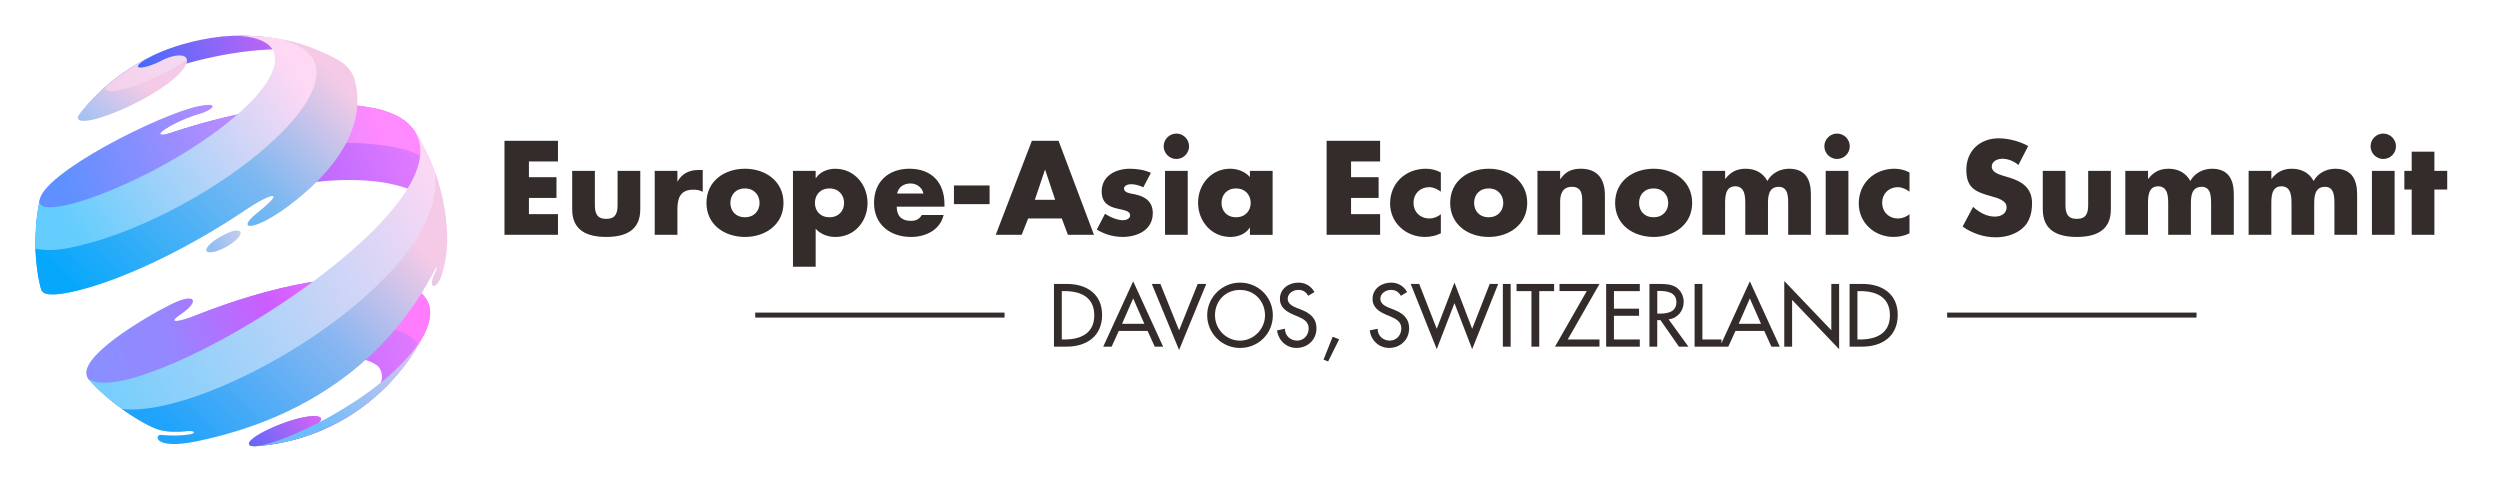 <?xml version="1.0" encoding="UTF-8"?>
<svg id="_图层_1" data-name="图层 1" xmlns="http://www.w3.org/2000/svg" xmlns:xlink="http://www.w3.org/1999/xlink" viewBox="0 0 1213.73 233.35">
  <defs>
    <style>
      .cls-1 {
        fill: url(#_未命名的渐变_12);
      }

      .cls-1, .cls-2, .cls-3, .cls-4, .cls-5, .cls-6, .cls-7, .cls-8, .cls-9, .cls-10, .cls-11, .cls-12, .cls-13, .cls-14, .cls-15, .cls-16 {
        stroke-width: 0px;
      }

      .cls-2 {
        fill: url(#_未命名的渐变_11);
      }

      .cls-3 {
        fill: url(#_未命名的渐变_13);
      }

      .cls-4 {
        fill: url(#_未命名的渐变_14);
      }

      .cls-5 {
        fill: url(#_未命名的渐变_10);
      }

      .cls-6 {
        fill: url(#_未命名的渐变);
      }

      .cls-7 {
        fill-rule: evenodd;
      }

      .cls-7, .cls-16 {
        fill: #332c2b;
      }

      .cls-8 {
        fill: url(#_未命名的渐变_2);
      }

      .cls-9 {
        fill: url(#_未命名的渐变_3);
      }

      .cls-10 {
        fill: url(#_未命名的渐变_4);
      }

      .cls-11 {
        fill: url(#_未命名的渐变_5);
      }

      .cls-12 {
        fill: url(#_未命名的渐变_8);
      }

      .cls-13 {
        fill: url(#_未命名的渐变_7);
      }

      .cls-14 {
        fill: url(#_未命名的渐变_6);
      }

      .cls-15 {
        fill: url(#_未命名的渐变_9);
      }
    </style>
    <linearGradient id="_未命名的渐变" data-name="未命名的渐变" x1="42.04" y1="335.19" x2="147.37" y2="372.76" gradientTransform="translate(0 389.78) scale(1 -1)" gradientUnits="userSpaceOnUse">
      <stop offset="0" stop-color="#076bff"/>
      <stop offset="1" stop-color="#dd64f4"/>
    </linearGradient>
    <linearGradient id="_未命名的渐变_2" data-name="未命名的渐变 2" x1="-1.35" y1="171.34" x2="237.3" y2="242.32" gradientTransform="translate(0 389.78) scale(1 -1)" gradientUnits="userSpaceOnUse">
      <stop offset="0" stop-color="#3f36ff"/>
      <stop offset="1" stop-color="#ff87ff"/>
    </linearGradient>
    <linearGradient id="_未命名的渐变_3" data-name="未命名的渐变 3" x1="188.27" y1="246.93" x2="52.77" y2="203.57" gradientTransform="translate(0 389.78) scale(1 -1)" gradientUnits="userSpaceOnUse">
      <stop offset="0" stop-color="#ff7cff"/>
      <stop offset=".4" stop-color="#cc5dff"/>
      <stop offset=".75" stop-color="#9686ff"/>
      <stop offset="1" stop-color="#8b8eff"/>
    </linearGradient>
    <linearGradient id="_未命名的渐变_4" data-name="未命名的渐变 4" x1="99.22" y1="157.6" x2="156.88" y2="188.15" gradientTransform="translate(0 389.78) scale(1 -1)" gradientUnits="userSpaceOnUse">
      <stop offset="0" stop-color="#076bff"/>
      <stop offset="1" stop-color="#dd64f4"/>
    </linearGradient>
    <linearGradient id="_未命名的渐变_5" data-name="未命名的渐变 5" x1="-1.94" y1="246.79" x2="236.21" y2="335.99" gradientTransform="translate(0 389.78) scale(1 -1)" gradientUnits="userSpaceOnUse">
      <stop offset="0" stop-color="#3f36ff"/>
      <stop offset="1" stop-color="#ff87ff"/>
    </linearGradient>
    <linearGradient id="_未命名的渐变_6" data-name="未命名的渐变 6" x1="180.96" y1="333.71" x2="5.11" y2="278.23" gradientTransform="translate(0 389.78) scale(1 -1)" gradientUnits="userSpaceOnUse">
      <stop offset="0" stop-color="#ff89ff"/>
      <stop offset=".82" stop-color="#6090ff"/>
      <stop offset=".99" stop-color="#6090ff"/>
      <stop offset="1" stop-color="#6090ff"/>
    </linearGradient>
    <linearGradient id="_未命名的渐变_7" data-name="未命名的渐变 7" x1="34.94" y1="330.45" x2="90.69" y2="363.72" gradientTransform="translate(0 389.78) scale(1 -1)" gradientUnits="userSpaceOnUse">
      <stop offset="0" stop-color="#f4cae6"/>
      <stop offset="1" stop-color="#f4dbf2"/>
    </linearGradient>
    <linearGradient id="_未命名的渐变_8" data-name="未命名的渐变 8" x1="32.41" y1="310.07" x2="68.05" y2="350.19" gradientTransform="translate(0 389.78) scale(1 -1)" gradientUnits="userSpaceOnUse">
      <stop offset="0" stop-color="#6dbcfb"/>
      <stop offset="1" stop-color="#f4cae6"/>
    </linearGradient>
    <linearGradient id="_未命名的渐变_9" data-name="未命名的渐变 9" x1="36.51" y1="275.94" x2="146.78" y2="349.2" gradientTransform="translate(0 389.78) scale(1 -1)" gradientUnits="userSpaceOnUse">
      <stop offset="0" stop-color="#64cdfd"/>
      <stop offset="1" stop-color="#ffd8f4"/>
    </linearGradient>
    <linearGradient id="_未命名的渐变_10" data-name="未命名的渐变 10" x1="34.24" y1="176.88" x2="223.61" y2="294.23" gradientTransform="translate(0 389.78) scale(1 -1)" gradientUnits="userSpaceOnUse">
      <stop offset="0" stop-color="#64cdfd"/>
      <stop offset="1" stop-color="#ffd8f4"/>
    </linearGradient>
    <linearGradient id="_未命名的渐变_11" data-name="未命名的渐变 11" x1="153.06" y1="184.9" x2="212.09" y2="231.62" gradientTransform="translate(0 389.78) scale(1 -1)" gradientUnits="userSpaceOnUse">
      <stop offset="0" stop-color="#6dbcfb"/>
      <stop offset="1" stop-color="#f4cae6"/>
    </linearGradient>
    <linearGradient id="_未命名的渐变_12" data-name="未命名的渐变 12" x1="42.63" y1="243.23" x2="158.05" y2="356.54" gradientTransform="translate(0 389.78) scale(1 -1)" gradientUnits="userSpaceOnUse">
      <stop offset="0" stop-color="#07a7fc"/>
      <stop offset=".62" stop-color="#7db8f1"/>
      <stop offset="1" stop-color="#f4cae6"/>
    </linearGradient>
    <linearGradient id="_未命名的渐变_13" data-name="未命名的渐变 13" x1="102.92" y1="269.66" x2="116.93" y2="276.64" gradientTransform="translate(0 389.78) scale(1 -1)" gradientUnits="userSpaceOnUse">
      <stop offset="0" stop-color="#92bef2"/>
      <stop offset="1" stop-color="#c6cded"/>
    </linearGradient>
    <linearGradient id="_未命名的渐变_14" data-name="未命名的渐变 14" x1="89.45" y1="174.02" x2="193.84" y2="278.49" gradientTransform="translate(0 389.78) scale(1 -1)" gradientUnits="userSpaceOnUse">
      <stop offset="0" stop-color="#1fa3fb"/>
      <stop offset=".59" stop-color="#89b6f1"/>
      <stop offset="1" stop-color="#f4cae6"/>
    </linearGradient>
  </defs>
  <g>
    <path class="cls-16" d="M511.7,168.29h6.17c9.6,0,17.19-5.01,17.19-15.39s-7.75-15.05-17.07-15.05h-6.3v30.44ZM515.49,141.33h1.33c7.75,0,14.44,2.86,14.44,11.74s-6.69,11.74-14.44,11.74h-1.33v-23.49ZM557.14,160.66l3.47,7.63h4.07l-14.53-31.72-14.53,31.72h4.08l3.47-7.63h13.96ZM555.56,157.19h-10.81l5.4-12.31,5.41,12.31ZM563.35,137.85h-4.15l13.23,32.05,13.2-32.05h-4.15l-9.04,22.52-9.08-22.52ZM602.02,137.21c-8.72,0-15.94,7.14-15.94,15.86s7.14,15.86,15.94,15.86,15.93-6.82,15.93-15.86-7.22-15.86-15.93-15.86ZM602.02,165.38c-6.59,0-12.15-5.38-12.15-12.31s5.01-12.31,12.15-12.31,12.14,5.61,12.14,12.31-5.57,12.31-12.14,12.31ZM638.17,141.81c-1.65-2.94-4.43-4.6-7.82-4.6-4.6,0-8.96,2.94-8.96,7.87,0,4.24,3.15,6.21,6.61,7.71l2.11.88c2.61,1.09,5.24,2.49,5.24,5.76s-2.34,5.94-5.61,5.94-5.93-2.42-5.9-5.77l-3.84.81c.65,4.88,4.48,8.51,9.41,8.51,5.45,0,9.72-3.96,9.72-9.49,0-5.08-3.22-7.46-7.54-9.15l-2.18-.85c-1.9-.73-4.24-1.99-4.24-4.36,0-2.66,2.66-4.32,5.08-4.32s3.75.97,4.88,2.87l3.03-1.82h0ZM647,163.48l-4.43,11.1,2.22.92,5.36-10.77-3.15-1.25h0ZM683.16,141.81c-1.66-2.94-4.44-4.6-7.83-4.6-4.6,0-8.96,2.94-8.96,7.87,0,4.24,3.15,6.21,6.62,7.71l2.09.88c2.63,1.09,5.25,2.49,5.25,5.76s-2.35,5.94-5.62,5.94-5.93-2.42-5.88-5.77l-3.84.81c.64,4.88,4.48,8.51,9.41,8.51,5.45,0,9.72-3.96,9.72-9.49,0-5.08-3.23-7.46-7.54-9.15l-2.18-.85c-1.9-.73-4.24-1.99-4.24-4.36,0-2.66,2.66-4.32,5.08-4.32s3.75.97,4.88,2.87l3.03-1.82h0ZM689.01,137.85h-4.12l12.64,31.65,8.6-22.32,8.6,22.32,12.63-31.65h-4.12l-8.51,21.79-8.6-22.43-8.6,22.43-8.52-21.79h0ZM733.41,137.85h-3.79v30.44h3.79v-30.44ZM747.29,141.33h7.22v-3.47h-18.23v3.47h7.22v26.96h3.8v-26.96h0ZM761.13,164.81l15.41-26.96h-19.41v3.47h13.23l-15.41,26.96h21.59v-3.47h-15.41ZM779.77,168.29h16.34v-3.47h-12.55v-11.5h12.19v-3.47h-12.19v-8.51h12.55v-3.47h-16.34v30.44ZM810.12,155.04c4.39-.52,7.3-4.15,7.3-8.51,0-2.91-1.45-5.77-4-7.26-2.42-1.37-5.33-1.42-8.03-1.42h-4.6v30.44h3.79v-12.88h1.57l8.96,12.88h4.6l-9.6-13.24h0ZM804.59,141.24h1c3.75,0,8.28.69,8.28,5.45s-4.2,5.57-8.07,5.57h-1.21v-11.02h0ZM826.5,137.85h-3.79v30.44h13.03v-3.47h-9.24v-26.96ZM856.53,160.66l3.47,7.63h4.07l-14.53-31.72-14.53,31.72h4.08l3.47-7.63h13.96ZM854.95,157.19h-10.81l5.4-12.31,5.41,12.31ZM866.25,168.29h3.8v-22.69l22.83,23.93v-31.68h-3.79v22.48l-22.84-23.93v31.89h0ZM897.97,168.29h6.17c9.61,0,17.19-5.01,17.19-15.39s-7.75-15.05-17.07-15.05h-6.3v30.44ZM901.77,141.33h1.32c7.76,0,14.45,2.86,14.45,11.74s-6.69,11.74-14.45,11.74h-1.32v-23.49Z"/>
    <polygon class="cls-7" points="366.65 151.76 487.71 151.76 487.71 154.18 366.65 154.18 366.65 151.76"/>
    <polygon class="cls-7" points="1066.39 151.76 945.32 151.76 945.32 154.18 1066.39 154.18 1066.39 151.76"/>
    <path class="cls-16" d="M270.89,78.41v-10.05h-25.97v45.64h25.97v-10.05h-14.1v-7.87h13.38v-10.05h-13.38v-7.63h14.1ZM277.79,82.95v18.7c0,10.23,7.2,13.38,16.53,13.38s16.53-3.15,16.53-13.38v-18.7h-11.02v16.59c0,3.93-.97,6.72-5.51,6.72s-5.51-2.78-5.51-6.72v-16.59h-11.02,0ZM328.88,82.95h-11.02v31.05h11.02v-12.53c0-5.33,1.51-9.38,7.63-9.38,1.69,0,3.15.18,4.66,1.03v-10.59h-2.12c-4.3,0-7.93,1.69-10.05,5.51h-.12v-5.08ZM435.53,93.97c.67-3.21,3.33-4.9,6.54-4.9,2.97,0,5.69,1.94,6.23,4.9h-12.77ZM458.53,99.17c0-10.59-6.23-17.25-17.01-17.25-10.11,0-17.19,6.23-17.19,16.59s7.69,16.53,17.98,16.53c3.57,0,7.08-.85,9.93-2.6s5.02-4.42,5.87-8.05h-10.59c-1.21,2.06-2.91,2.84-5.27,2.84-4.54,0-6.9-2.42-6.9-6.9h23.18v-1.15h0ZM463.13,90.03v9.08h17.31v-9.08h-17.31ZM515.49,106.07l2.97,7.93h12.65l-17.19-45.64h-12.95l-17.55,45.64h12.59l3.15-7.93h16.34ZM512.28,96.99h-9.87l4.9-14.53h.12l4.84,14.53ZM558.77,83.92c-3.21-1.45-6.72-2-10.23-2-6.78,0-13.68,3.39-13.68,11.02,0,5.57,3.45,7.26,6.9,8.17s6.9,1.03,6.9,3.45c0,1.69-2.06,2.36-3.45,2.36-2.72,0-6.48-1.57-8.72-3.15l-4,7.69c3.75,2.3,8.11,3.57,12.53,3.57,7.2,0,14.65-3.39,14.65-11.56,0-5.75-3.87-8.17-9.02-9.2-1.51-.3-4.96-.61-4.96-2.72,0-1.57,2.18-2.12,3.45-2.12,1.88,0,4.24.61,5.93,1.51l3.69-7.02ZM576.63,82.95h-11.02v31.05h11.02v-31.05ZM571.12,64.85c-3.39,0-6.17,2.78-6.17,6.17s2.78,6.17,6.17,6.17,6.17-2.78,6.17-6.17-2.78-6.17-6.17-6.17ZM600.12,91.49c4.48,0,7.08,3.21,7.08,7.02s-2.6,6.96-7.08,6.96-7.08-3.03-7.08-6.96,2.6-7.02,7.08-7.02ZM617.85,82.95h-11.02v3.03c-2.3-2.72-6.05-4.06-9.62-4.06-9.2,0-15.56,7.63-15.56,16.53s6.48,16.59,15.68,16.59c3.63,0,7.45-1.39,9.38-4.48h.12v3.45h11.02v-31.05ZM670.03,78.41v-10.05h-25.97v45.64h25.97v-10.05h-14.1v-7.87h13.38v-10.05h-13.38v-7.63h14.1ZM699.51,83.74c-2.18-1.21-4.72-1.82-7.26-1.82-9.75,0-17.37,6.9-17.37,16.89,0,9.38,7.69,16.22,16.89,16.22,2.66,0,5.33-.54,7.75-1.76v-9.32c-1.45,1.33-3.57,2.12-5.51,2.12-4.54,0-7.75-3.15-7.75-7.63s3.33-7.57,7.57-7.57c2.12,0,4.06.97,5.69,2.18v-9.32ZM722.75,81.92c-9.99,0-18.7,5.99-18.7,16.59s8.78,16.53,18.7,16.53,18.7-5.99,18.7-16.53-8.72-16.59-18.7-16.59ZM722.75,91.49c4.48,0,7.08,3.21,7.08,7.02s-2.6,6.96-7.08,6.96-7.08-3.03-7.08-6.96,2.6-7.02,7.08-7.02ZM757.44,82.95h-11.02v31.05h11.02v-16.1c0-3.87,1.27-7.2,5.75-7.2,5.45,0,4.96,5.21,4.96,8.17v15.13h11.02v-19.19c0-7.63-3.33-12.89-11.68-12.89-4.3,0-7.38,1.27-9.93,5.02h-.12v-4h0ZM802.83,81.92c-9.99,0-18.7,5.99-18.7,16.59s8.78,16.53,18.7,16.53,18.7-5.99,18.7-16.53-8.72-16.59-18.7-16.59ZM802.83,91.49c4.48,0,7.08,3.21,7.08,7.02s-2.6,6.96-7.08,6.96-7.08-3.03-7.08-6.96,2.6-7.02,7.08-7.02ZM837.52,82.95h-11.02v31.05h11.02v-14.83c0-3.45,0-8.72,4.9-8.72s4.9,5.27,4.9,8.72v14.83h11.02v-14.83c0-3.69.18-8.47,5.27-8.47,4.66,0,4.54,5.27,4.54,8.47v14.83h11.02v-19.79c0-7.14-2.72-12.29-10.59-12.29-4.24,0-8.41,2.06-10.53,5.93-2.24-4.12-6.11-5.93-10.59-5.93-4,0-7.2,1.45-9.81,4.9h-.12v-3.87h0ZM897.38,82.95h-11.02v31.05h11.02v-31.05ZM891.88,64.85c-3.39,0-6.17,2.78-6.17,6.17s2.78,6.17,6.17,6.17,6.17-2.78,6.17-6.17-2.78-6.17-6.17-6.17ZM927.04,83.74c-2.18-1.21-4.72-1.82-7.26-1.82-9.75,0-17.37,6.9-17.37,16.89,0,9.38,7.69,16.22,16.89,16.22,2.66,0,5.33-.54,7.75-1.76v-9.32c-1.45,1.33-3.57,2.12-5.51,2.12-4.54,0-7.75-3.15-7.75-7.63s3.33-7.57,7.57-7.57c2.12,0,4.06.97,5.69,2.18v-9.32h0ZM984.67,70.9c-4.06-2.3-9.68-3.75-14.29-3.75-9.14,0-15.74,6.05-15.74,15.31s4.9,10.77,12.35,12.89c2.54.73,7.2,1.88,7.2,5.21s-2.97,4.6-5.75,4.6c-4.06,0-7.57-2.12-10.53-4.72l-5.08,9.56c4.66,3.27,10.29,5.21,16.04,5.21,4.6,0,9.38-1.27,12.95-4.3,3.63-3.09,4.72-7.75,4.72-12.29,0-7.38-4.9-10.59-11.26-12.47l-3.03-.91c-2.06-.67-5.27-1.69-5.27-4.36s2.91-3.81,5.08-3.81c2.91,0,5.69,1.21,7.87,3.03l4.72-9.2h0ZM991.75,82.95v18.7c0,10.23,7.2,13.38,16.53,13.38s16.53-3.15,16.53-13.38v-18.7h-11.02v16.59c0,3.93-.97,6.72-5.51,6.72s-5.51-2.78-5.51-6.72v-16.59h-11.02ZM1042.84,82.95h-11.02v31.05h11.02v-14.83c0-3.45,0-8.72,4.9-8.72s4.9,5.27,4.9,8.72v14.83h11.02v-14.83c0-3.69.18-8.47,5.27-8.47,4.66,0,4.54,5.27,4.54,8.47v14.83h11.02v-19.79c0-7.14-2.72-12.29-10.59-12.29-4.24,0-8.41,2.06-10.53,5.93-2.24-4.12-6.11-5.93-10.59-5.93-4,0-7.2,1.45-9.81,4.9h-.12v-3.87h0ZM1102.71,82.95h-11.02v31.05h11.02v-14.83c0-3.45,0-8.72,4.9-8.72s4.9,5.27,4.9,8.72v14.83h11.02v-14.83c0-3.69.18-8.47,5.27-8.47,4.66,0,4.54,5.27,4.54,8.47v14.83h11.02v-19.79c0-7.14-2.72-12.29-10.59-12.29-4.24,0-8.41,2.06-10.53,5.93-2.24-4.12-6.11-5.93-10.59-5.93-4,0-7.2,1.45-9.81,4.9h-.12v-3.87h0ZM1162.57,82.95h-11.02v31.05h11.02v-31.05ZM1157.06,64.85c-3.39,0-6.17,2.78-6.17,6.17s2.78,6.17,6.17,6.17,6.17-2.78,6.17-6.17-2.78-6.17-6.17-6.17ZM1181.88,92.03h6.23v-9.08h-6.23v-9.32h-11.02v9.32h-3.57v9.08h3.57v21.97h11.02v-21.97ZM361.68,81.92c-9.99,0-18.7,5.99-18.7,16.59s8.78,16.53,18.7,16.53,18.7-5.99,18.7-16.53-8.72-16.59-18.7-16.59h0ZM361.68,91.49c4.48,0,7.08,3.21,7.08,7.02s-2.6,6.96-7.08,6.96-7.08-3.03-7.08-6.96,2.6-7.02,7.08-7.02ZM396,82.95h-11.02v46.55h11.02v-18.46c2.36,2.72,6.05,4,9.62,4,9.2,0,15.56-7.51,15.56-16.46s-6.42-16.65-15.68-16.65c-3.63,0-7.38,1.45-9.38,4.54h-.12v-3.51ZM402.72,91.49c4.48,0,7.08,3.21,7.08,7.02s-2.6,6.96-7.08,6.96-7.08-3.03-7.08-6.96,2.6-7.02,7.08-7.02Z"/>
  </g>
  <g>
    <path class="cls-6" d="M162.56,28.26c-3.68-1.71-8.66-3.87-12.45-5.33-7.44-2.32-11.52-3.6-19.62-4.71.18.02-.02,0,0,0-.18-.03-.36-.05-.54-.08-.18-.02-.36-.05-.54-.08-.54-.07-1.08-.13-1.62-.19-7.23-.58-8.16-.65-14.2-.53-1.72.09-4.01.21-5.73.36-14.48,1.62-25.3,5.46-31.83,8.4l-1.85.85c-2.69,1.32-2.74,1.34-4.11,2.08-2.92,1.6-2.98,1.64-4.49,2.54-8.07,5.06-13.1,9.04-19.93,15.78-2.14,2.33-4.93,5.5-6.95,7.94,12.41-13.25,70.06-36.27,111.81-30.46,5.84.81,7.8,1.54,12.05,3.43h0Z"/>
    <path class="cls-8" d="M200.37,139.62c-48.71-20.96-159.84,34.91-157.76,43.66.06.25.29.53.41.76l4.26,4.43c7.46,6.74,7.75,7,12.53,10.37,8.18,5.27,8.67,5.58,14.09,8.22l3.82,1.73c-7.82-5.06,30.75-24.7,62.52-31.85,12.28-2.76,34.47-6.64,43.4.96,10.06,12.34-24.97,31.22-29.81,29.99-.21-.05-.45-.22-.64-.32.02-.78.02-1.04,1.74-2.44,2.7-2.88-1.02-3.13-2.75-3.11-10.75.17-34.72,11.16-30.9,14.18.47.37,1.52.51,3.11.41,1.73-.16,4.04-.37,5.76-.59q4.65-.7,7.09-1.2,3.75-.83,5.64-1.34,3.19-.9,4.77-1.41,2.87-.96,4.28-1.48,2.7-1.04,4.03-1.6,2.66-1.16,3.97-1.78c2.69-1.32,2.74-1.35,4.11-2.08,2.92-1.61,2.98-1.64,4.49-2.55,6.5-4.07,11.96-7.98,19.08-14.92,4.03-4.27,7.21-7.63,11.7-14.09,2.15-3.39,4.88-8,6.81-11.52,1.97-4.36,7.21-15.95-5.75-22.43h0Z"/>
    <path class="cls-9" d="M200.37,139.62c-26.1-11.24-70.13-.4-105.06,13.42h.01c-4.26,1.65-16.49,5.62-7.33-.6,9.15-6.23,7.11-10.68-4.96-4.71-12.08,5.98-47.93,26.95-40.01,36.31l4.26,4.43c6.21,5.61,7.45,6.73,10.45,8.89,15.46-13.75,99.83-52.43,139.05-35.55,3.2,1.6,5.15,3.54,6.28,5.6,1.1-1.87,2.17-3.73,3.06-5.36,1.97-4.36,7.21-15.95-5.75-22.43h0Z"/>
    <path class="cls-10" d="M137.24,214.82q3.75-.83,5.64-1.34,3.19-.9,4.77-1.41,2.87-.96,4.28-1.48,2.7-1.04,4.03-1.6,2.66-1.16,3.97-1.78c2.69-1.32,2.74-1.35,4.11-2.08,2.92-1.61,2.98-1.64,4.49-2.55,3.9-2.44,7.42-4.83,11.15-7.84-.3-.17-.61-.32-.93-.47-8.4,7.93-22.03,14.35-24.92,13.62-.21-.05-.45-.22-.64-.32.02-.78.02-1.04,1.74-2.44,2.7-2.88-1.02-3.13-2.75-3.11-10.75.17-34.72,11.16-30.9,14.18.47.37,1.52.51,3.11.41,1.73-.16,4.04-.37,5.76-.59q4.65-.7,7.09-1.2h0Z"/>
    <path class="cls-11" d="M214.31,94.65c-2.71-9.9-2.93-10.71-5.59-17.03-2.04-4.26-4.97-9.86-7.34-13.95-2.44-3.19-5.53-7.19-16.35-10.38C123.54,38.44,22.01,85.79,19.14,97.83c-.48,3.01-1.14,7.02-1.46,10.06-.55,10.05-.58,10.44-.18,16.31,1.13,10.18,1.17,10.58,2.54,16.31l.08.35c.48-15.42,129.68-71.05,181.23-47.9,4.2,1.89,13.54,5.44,15.06,15.16-.53-4.28-1.33-9.49-2.1-13.47Z"/>
    <path class="cls-14" d="M208.72,77.62c-2.04-4.26-4.97-9.86-7.34-13.95-2.44-3.19-5.53-7.19-16.35-10.38-29.67-7.17-68.67.15-101.41,11h.01c-14.48,4.22,1.67-5.85,13.23-8.98,5.88-1.59,10.89-5.98-.26-3.8-18.4,3.6-77.15,33.04-77.46,46.32-.48,3.01-1.14,7.02-1.46,10.06-.33,5.89-.47,8.46-.45,10.77,19.87-18.33,117.78-61.41,179.32-46.05,6.06,1.86,9.91,3.95,12.6,6.03-.14-.32-.28-.66-.43-1.02Z"/>
    <path class="cls-13" d="M38.7,55.29c2.03-2.43,4.8-5.62,6.95-7.94,6.17-6.06,10.95-10.17,19.93-15.78q2.99-1.74,4.49-2.54,2.74-1.42,4.11-2.08l1.85-.85c-10.74,5.02-9.06,6.39-8.83,6.53,1.19.74,6.95-.78,11.98-3.6,7.5-3.48,13.06-2.53,11.22,1.9-5.35,12.85-49.39,32.36-52.47,26.69-.39-.72.31-1.77.77-2.33Z"/>
    <path class="cls-12" d="M51.3,43.32c-.23-.41-.09-.93.16-1.41-1.92,1.69-3.79,3.46-5.81,5.44-2.15,2.32-4.92,5.51-6.95,7.94-.46.56-1.16,1.61-.77,2.33,3.08,5.67,47.12-13.84,52.47-26.69.29-.71.39-1.32.33-1.85-14.97,9.81-37.27,18.21-39.43,14.24h0Z"/>
    <path class="cls-15" d="M162.56,28.26c43.3,22.03-63.48,96.79-123.24,112.36-7.67,2-17.8,3.94-19.2.24-1.49-3.94-5.31-23.36-.98-43.03.23,12.02,73.19-16.5,104.51-50.39,11.7-12.66,16.93-28.1-6.86-29.95,18.62-.66,33.47,4.51,45.77,10.77Z"/>
    <path class="cls-5" d="M201.38,63.67c.81,1.51,1.82,3.6,2.22,5.26,10.29,42.21-137.82,130.47-160.58,115.11,8.48,10.78,28.13,23.1,34.7,24.75,34.68,8.71,141.34-52.83,138.87-99.15-1.05-19.79-9.39-37.46-15.21-45.97h0Z"/>
    <path class="cls-2" d="M199.31,173.57c-3.36,4.61-6.27,8.59-11.7,14.09-4.99,4.8-9.88,9.23-19.08,14.92q-2.98,1.75-4.49,2.55-2.74,1.42-4.11,2.08-2.64,1.21-3.97,1.78-2.67,1.09-4.03,1.6c-2.78,1-2.83,1.02-4.28,1.48-3.08.96-3.14.98-4.77,1.41-3.55.9-3.69.94-5.64,1.34-4.3.82-4.56.86-7.09,1.2-1.73.19-4.03.45-5.76.59,16.68-2.02,66.82-26.96,81.73-54.56-1.93,3.52-4.55,8.2-6.81,11.52h0Z"/>
    <path class="cls-1" d="M172.34,39.6c-.35-1.7-1-3.31-1.98-4.8-.01-.02-.02-.04-.04-.06h0c-1.64-2.48-4.18-4.66-7.76-6.48-7.47-3.8-15.89-7.2-25.51-9.13,2.7.87,5.25,1.9,7.63,3.1,37.04,18.85-48.36,85.65-111.25,98.16-7.08,1.4-12.41,1.12-16.23.32.34,10.04,2.04,17.81,2.92,20.15,1.4,3.7,11.53,1.76,19.2-.24,23.53-6.13,54.34-21.43,80.41-39.08,9.31-6.3,21.58-11.36,4.66,2.25-10.66,8.58,0,8.89,19.31-6.59,32.64-26.19,31.28-48.28,28.64-57.6h0Z"/>
    <path class="cls-3" d="M101.77,118.7c-2.86,2.87-1.82,4.47,2.07,3.56,4.86-1.13,9.71-4.42,11.8-6.81,2.75-3.16.29-4.23-3.15-3.13-2.15.69-7.94,3.58-10.72,6.38Z"/>
    <path class="cls-4" d="M211.25,83.75c.09.99.07,2.12.12,3.12,2.67,50.19-109.85,116.47-152.11,111.7,7.32,5.39,14.78,9.29,18.46,10.22,3.72.93,8.28,1.06,13.43.48h0c2.91-.26,4.53.99,1.02,1.59-3.96.67-8.12.8-14.05.29-3.09-.27-3.8,7.49,17.59,3.06,76.54-15.87,105.56-63.68,115.99-84.45h0c1.16-.29-1.31,3.74-1.95,6.52-.96,4.23,4.39,5.22,6.88-12.59,1.95-13.91-2.14-31.03-5.38-39.94h0Z"/>
  </g>
</svg>